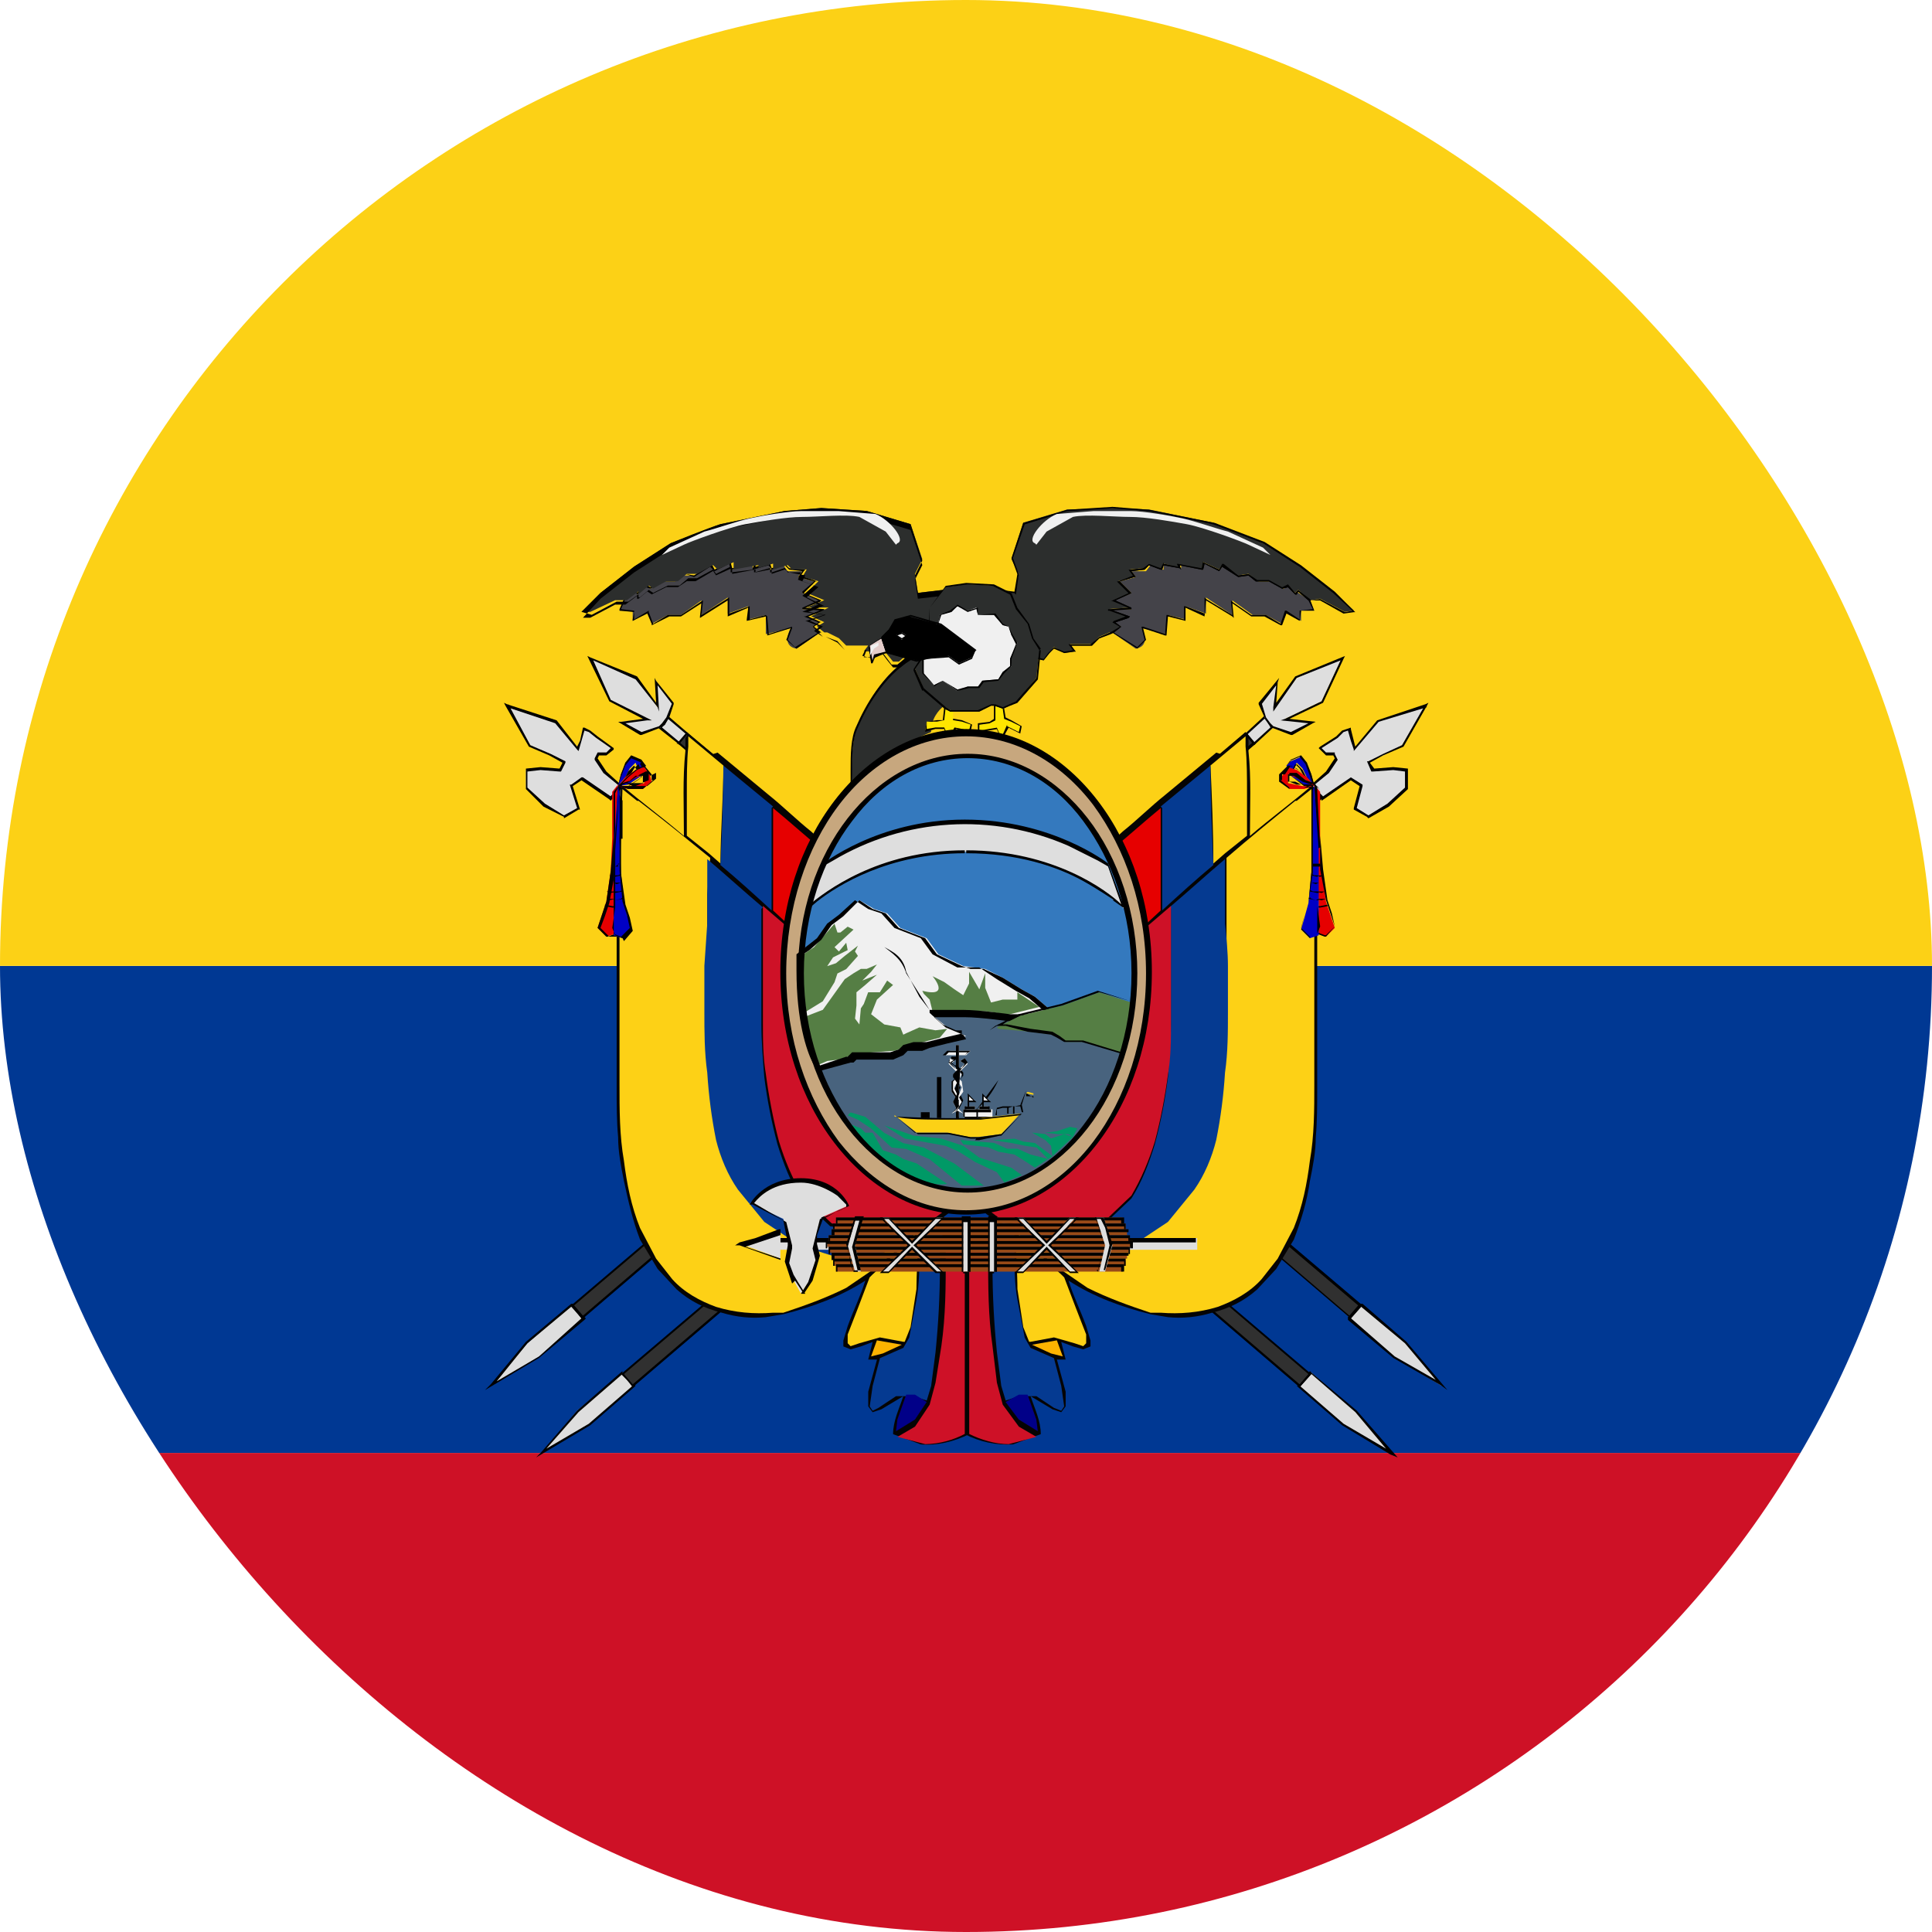 <svg width="50" height="50" viewBox="0 0 50 50" fill="none" xmlns="http://www.w3.org/2000/svg">
<g clip-path="url(#clip0_16061_92480)">
<g clip-path="url(#clip1_16061_92480)">
<path d="M-13 50.401V-0.398H63.009V50.401H-13ZM-12.697 50.06H62.706V-0.096H-12.697V50.06Z" fill="#231F20"/>
<path d="M-12.85 -0.25H62.857V24.998H-12.85V-0.25Z" fill="#FCD116"/>
<path d="M-12.85 25H62.857V37.605H-12.85V25Z" fill="#003893"/>
<path d="M-12.85 37.602H62.857V50.207H-12.85V37.602Z" fill="#CE1126"/>
<path d="M23.906 17.849L23.679 17.319L24.02 16.789L23.565 17.016C22.884 17.395 22.43 18.227 22.203 18.757C21.976 19.287 22.051 20.347 22.051 20.347C22.733 19.477 24.095 18.947 24.095 18.947C24.095 18.606 24.285 18.379 24.436 18.265L23.906 17.811V17.849Z" fill="#2C2E2D"/>
<path d="M23.906 17.842L23.679 17.312L23.982 16.82L23.528 17.047C22.846 17.464 22.392 18.259 22.165 18.789C22.014 19.091 22.014 19.546 22.014 19.924V20.378H22.052C22.733 19.546 24.096 19.016 24.096 19.016V18.94L24.436 18.334L23.906 17.842L24.436 18.334L24.096 18.94V19.016C24.096 19.016 22.733 19.546 22.052 20.378V19.924C22.052 19.584 22.052 19.129 22.203 18.826C22.43 18.297 22.884 17.502 23.566 17.085L23.944 16.896L23.641 17.35L23.869 17.88L23.906 17.842Z" fill="black"/>
<path d="M21.03 16.22L21.219 16.107L20.878 15.955L21.333 15.766H20.765L21.219 15.539L20.765 15.35L21.068 15.047L20.651 14.933L20.765 14.782H20.386L20.273 14.63L19.932 14.744V14.592L19.478 14.706V14.63L18.91 14.744V14.555L18.494 14.744L18.38 14.63L17.964 14.895H17.699L17.472 15.047H17.169L16.828 15.236L16.715 15.16L16.487 15.387V15.312L16.147 15.539L16.033 15.804H16.374V16.069L16.752 15.842L16.866 16.145L17.282 15.917H17.623L18.153 15.539V15.917L18.834 15.463V15.88L19.364 15.69V16.031L19.819 15.917V16.41L20.462 16.258C20.462 16.258 20.197 16.712 20.613 16.788L21.219 16.372L21.03 16.22Z" fill="#444349"/>
<path d="M21.03 16.219H21.068L21.219 16.105H21.257L20.916 15.954L21.333 15.803V15.765L20.841 15.727L21.219 15.575L21.257 15.538L20.803 15.348L21.105 15.046H21.143L20.727 14.894L20.803 14.781L20.841 14.743L20.424 14.705L20.311 14.591L19.97 14.705L19.932 14.591V14.553L19.553 14.667V14.591L18.948 14.705L18.91 14.553V14.516L18.494 14.743L18.418 14.591L17.964 14.894L17.737 14.856L17.509 15.046L17.207 15.008L16.828 15.197L16.715 15.121L16.487 15.348L16.45 15.273L16.147 15.5L16.033 15.765V15.803L16.412 15.841L16.374 16.03V16.068L16.752 15.878L16.866 16.143V16.181L17.32 15.954H17.623L18.153 15.613L18.115 15.954V15.992L18.834 15.538V15.954L19.364 15.727L19.326 16.03V16.068L19.819 15.954L19.856 16.408V16.446L20.462 16.257L20.349 16.56L20.613 16.787L21.219 16.37H21.257L21.068 16.219H21.03H21.068H21.03L21.181 16.37L20.576 16.749L20.386 16.56L20.5 16.257V16.219L19.894 16.408L19.856 15.954L19.819 15.916L19.402 16.03V15.689L18.872 15.878V15.462L18.153 15.916L18.191 15.575V15.538L17.623 15.916H17.282L16.904 16.143L16.79 15.841V15.803L16.412 16.03V15.803L16.071 15.765L16.185 15.5L16.45 15.31L16.487 15.386L16.715 15.197L16.828 15.235L17.207 15.046H17.509L17.737 14.856L17.964 14.932L18.38 14.667L18.494 14.781L18.872 14.591L18.91 14.743L19.516 14.629L19.478 14.705V14.743L19.894 14.629L19.97 14.743L20.311 14.629L20.424 14.743L20.765 14.781L20.689 14.894L20.651 14.932L21.068 15.046L20.765 15.31V15.348L21.181 15.538L20.765 15.727V15.765L21.333 15.803L21.295 15.765L20.841 15.954H20.803L21.181 16.105L21.03 16.219H20.992H21.03Z" fill="black"/>
<path d="M24.399 15.268L23.755 15.344L23.679 14.852L23.869 14.473L23.566 13.565L22.43 13.224L21.257 13.148L20.31 13.224L18.645 13.565C18.304 13.678 17.547 13.981 17.358 14.057L16.412 14.663L15.541 15.344L15.049 15.836H15.276L15.919 15.533H16.222L16.525 15.306V15.382L16.79 15.155L16.904 15.23L17.244 15.041H17.547L17.774 14.852H18.039L18.456 14.625L18.569 14.738L18.986 14.549V14.738L19.629 14.625V14.7L20.008 14.587V14.738L20.386 14.625L20.5 14.738H20.878L20.765 14.928L21.181 15.041L20.878 15.344L21.332 15.533L20.878 15.723H21.446L20.992 15.95L21.332 16.101L21.143 16.215L21.332 16.366H21.408L21.711 16.517L21.9 16.707H22.468L22.355 16.858H22.582L22.847 16.782L22.96 16.934L23.112 17.123H23.263L25.08 15.533L24.474 15.306L24.399 15.268Z" fill="#2C2E2D"/>
<path d="M24.399 15.268L23.755 15.344L23.679 14.89L23.869 14.511L23.566 13.565L22.43 13.224L21.257 13.148L20.31 13.224L18.645 13.565C18.304 13.678 17.547 13.981 17.358 14.057L16.412 14.663L15.541 15.344L15.049 15.836L15.314 15.912L15.957 15.571H16.26L16.525 15.382V15.457H16.563L16.79 15.268L16.904 15.344L17.282 15.155H17.585L17.812 14.965H18.039L18.456 14.738L18.531 14.852L18.91 14.663V14.814L19.515 14.738V14.814L19.932 14.7V14.814H19.97L20.31 14.7L20.386 14.814H20.727L20.651 15.003L21.067 15.155L20.765 15.42L21.181 15.647L20.765 15.836L21.332 15.912L20.878 16.063H20.84L21.219 16.215L21.067 16.328L21.295 16.48H21.37L21.673 16.631L21.862 16.82H22.392L22.317 16.972L22.582 17.047L22.847 16.934L22.96 17.085L23.112 17.274H23.301L25.118 15.685L24.474 15.42L25.042 15.685L23.225 17.199H23.074L22.96 17.047L22.847 16.896L22.544 17.009H22.355L22.43 16.82H21.862L21.673 16.593L21.37 16.48H21.295L21.143 16.328L21.295 16.215L20.954 16.063L21.37 15.912L20.916 15.836L21.295 15.685H21.332L20.878 15.457L21.181 15.193L20.765 15.041L20.84 14.89L20.424 14.814L20.31 14.738L19.97 14.852V14.738H19.932L19.553 14.814V14.738L18.948 14.852V14.7L18.531 14.89L18.456 14.776L18.001 15.041H17.774L17.547 15.193H17.244L16.866 15.382L16.752 15.306L16.525 15.495H16.487V15.42L16.184 15.647H15.919L15.276 15.987H15.087L15.541 15.495L16.412 14.814L17.358 14.208C17.358 14.208 18.304 13.792 18.645 13.716L20.31 13.376L21.257 13.3L22.43 13.376L23.566 13.716L23.869 14.625L23.679 15.003L23.755 15.495L24.399 15.42V15.268Z" fill="black"/>
<path d="M23.187 14.097L22.922 13.757L22.241 13.378C21.9 13.302 21.181 13.378 20.765 13.378C20.348 13.378 19.705 13.492 19.288 13.567C18.872 13.643 17.85 14.021 17.699 14.097L17.131 14.362L17.32 14.173L18.229 13.757C18.531 13.681 19.061 13.492 19.402 13.416C19.743 13.34 20.424 13.227 20.727 13.227H21.711L22.657 13.302C23.036 13.454 23.452 13.984 23.225 14.059L23.187 14.097Z" fill="#F0F0F0"/>
<path d="M29.016 16.22L28.826 16.107L29.167 15.955L28.713 15.766H29.281L28.826 15.539L29.281 15.35L28.978 15.047L29.394 14.933L29.281 14.782H29.659L29.773 14.63L30.113 14.744V14.592L30.568 14.706V14.63L31.136 14.744V14.555L31.552 14.744L31.665 14.63L32.082 14.895H32.347L32.574 15.047H32.877L33.217 15.236L33.331 15.16L33.558 15.387V15.312L33.899 15.539L34.012 15.804H33.672V16.069L33.293 15.842L33.18 16.145L32.763 15.917H32.422L31.893 15.539V15.917L31.211 15.463V15.88L30.681 15.69V16.031L30.227 15.917L30.151 16.41L29.546 16.258C29.546 16.258 29.811 16.712 29.394 16.788L28.789 16.372L28.978 16.22H29.016Z" fill="#444349"/>
<path d="M29.016 16.219L28.864 16.105L29.205 15.992L29.243 15.954L28.713 15.765H29.281V15.727L28.864 15.538L29.281 15.348L28.978 15.046L29.356 14.932H29.394L29.281 14.781L29.621 14.743L29.735 14.629L30.038 14.743H30.076L30.113 14.629L30.53 14.705L30.568 14.743L30.53 14.629L31.098 14.743H31.136L31.173 14.591L31.552 14.781L31.628 14.667L32.044 14.932L32.309 14.894L32.498 15.046H32.839L33.18 15.235L33.331 15.197L33.52 15.386H33.558L33.596 15.31L33.861 15.538L33.974 15.765L33.634 15.803V16.03L33.293 15.803H33.255L33.142 16.143L32.763 15.916H32.385L31.893 15.575L31.855 15.538L31.893 15.916L31.211 15.5L31.173 15.462V15.878L30.681 15.689H30.643V16.03L30.227 15.916H30.189L30.151 16.408L29.584 16.219H29.546V16.257L29.621 16.56L29.432 16.749L28.826 16.37L29.016 16.219H28.978L28.789 16.333V16.37L29.432 16.787L29.659 16.56L29.584 16.257L30.151 16.446H30.189L30.227 15.954L30.681 16.068V15.727L31.173 15.954L31.211 15.538L31.893 15.954L31.93 15.992L31.893 15.613L32.385 15.954H32.725L33.142 16.181H33.18L33.293 15.878L33.634 16.068L33.672 15.803H34.012L33.899 15.5L33.596 15.273L33.52 15.348L33.331 15.121L33.18 15.197L32.839 15.008H32.536L32.309 14.856L32.044 14.894L31.665 14.591H31.628L31.552 14.743L31.136 14.553V14.516L31.098 14.705L30.492 14.591H30.454L30.492 14.667L30.113 14.591V14.553L30.038 14.705L29.735 14.591L29.584 14.705L29.243 14.743H29.205L29.319 14.894L28.94 15.046H28.902L29.205 15.348L28.789 15.538H28.751L29.205 15.727L28.713 15.765L29.129 15.954L28.826 16.068L28.789 16.105L28.978 16.219H29.016H28.978H29.016Z" fill="black"/>
<path d="M25.61 15.268L26.253 15.344L26.367 14.852L26.177 14.473L26.48 13.527L27.616 13.186L28.789 13.148L29.736 13.186L31.401 13.527L32.688 14.057L33.672 14.663L34.543 15.344L35.035 15.798L34.808 15.836L34.164 15.495L33.937 15.533L33.861 15.495L33.597 15.268L33.521 15.344L33.332 15.155L33.18 15.23L32.84 15.041H32.537L32.31 14.852L32.045 14.89L31.628 14.625L31.552 14.738L31.136 14.549L31.098 14.738L30.493 14.625L30.53 14.7L30.114 14.587L30.076 14.738L29.736 14.625L29.622 14.7L29.244 14.738L29.357 14.928L28.941 15.041L29.244 15.344L28.827 15.533L29.281 15.723L28.713 15.76H28.676H28.713L29.168 15.95L28.827 16.101L29.016 16.215L28.827 16.366H28.713L28.448 16.48L28.259 16.669H27.692L27.805 16.858L27.54 16.896L27.275 16.744L27.162 16.896L27.01 17.085L26.859 17.047L25.004 15.495L25.61 15.268Z" fill="#2C2E2D"/>
<path d="M25.61 15.275L26.254 15.351L26.292 15.388L26.367 14.858L26.216 14.442L26.519 13.571L27.616 13.231L28.79 13.155L29.736 13.231L31.402 13.571L32.689 14.063L33.635 14.669L34.506 15.351L34.998 15.805L34.809 15.843L34.165 15.502L33.938 15.54L33.9 15.502L33.597 15.275L33.522 15.351L33.332 15.123L33.181 15.199L32.84 15.01H32.537L32.31 14.858L32.045 14.896L31.667 14.594H31.629L31.553 14.745L31.137 14.556V14.518L31.099 14.707L30.493 14.594H30.456L30.493 14.669L30.115 14.594V14.556L30.039 14.707L29.736 14.594L29.585 14.707L29.244 14.745H29.206L29.32 14.896L28.941 15.048H28.904L29.206 15.351L28.79 15.54H28.752L29.206 15.729L28.714 15.767H28.676V15.805H28.714L29.131 15.956L28.828 16.07L28.79 16.108L28.979 16.221L28.79 16.335L28.714 16.373L28.449 16.486L28.222 16.675H27.654L27.768 16.827L27.541 16.865L27.276 16.751L27.124 16.902L27.011 17.054L26.86 17.016L25.043 15.502L25.648 15.275H25.61V15.237L25.005 15.464L24.967 15.502L26.822 17.054L27.011 17.092L27.162 16.902L27.276 16.789L27.541 16.902L27.806 16.865H27.844L27.73 16.713H28.26L28.449 16.524L28.752 16.41L28.828 16.373L29.017 16.221L28.866 16.108L29.206 15.994L29.244 15.956L28.714 15.767H28.676V15.805H28.714L29.282 15.767V15.729L28.866 15.54L29.282 15.351L28.979 15.048L29.358 14.934H29.396L29.282 14.783L29.623 14.745L29.736 14.631L30.039 14.745H30.077L30.115 14.631L30.531 14.707L30.569 14.745L30.531 14.631L31.099 14.745H31.137L31.175 14.594L31.553 14.783L31.629 14.669L32.045 14.934L32.31 14.896L32.5 15.048H32.84L33.181 15.237L33.332 15.199L33.522 15.388H33.559L33.597 15.313L33.862 15.54H34.165L34.771 15.88L35.036 15.843H35.074L34.544 15.313L33.673 14.631L32.727 14.026L31.44 13.534L29.736 13.193L28.79 13.117L27.616 13.193L26.481 13.534L26.178 14.442L26.329 14.858L26.254 15.313L25.648 15.237L25.61 15.275Z" fill="black"/>
<path d="M26.821 14.097L27.086 13.757L27.767 13.378C28.108 13.302 28.827 13.378 29.244 13.378C29.66 13.378 30.304 13.492 30.72 13.567C31.136 13.643 32.158 14.021 32.31 14.097L32.878 14.362L32.688 14.173L31.78 13.757C31.477 13.681 30.947 13.492 30.606 13.416C30.266 13.34 29.584 13.227 29.282 13.227H28.297L27.351 13.302C26.973 13.454 26.556 13.984 26.783 14.059L26.821 14.097Z" fill="#F0F0F0"/>
<path d="M24.437 18.297V18.638L24.248 18.675H23.983L23.945 18.902L24.21 18.865H24.437L24.551 19.168L24.702 18.827L25.081 18.902L25.157 18.751L24.892 18.638H24.665V18.41L24.589 18.373L24.437 18.297Z" fill="#FFE600"/>
<path d="M24.437 18.297L24.399 18.638H24.248L23.983 18.675L23.945 18.902V18.94L24.21 18.865H24.437L24.513 19.168V19.205L24.74 18.865L25.081 18.94H25.119L25.157 18.751L24.892 18.638L24.665 18.6V18.41L24.589 18.373L24.475 18.297H24.437V18.335L24.589 18.41H24.665V18.638L24.892 18.675L25.119 18.751L25.081 18.902L24.702 18.827L24.551 19.092L24.437 18.827H24.21L23.983 18.865V18.675H24.248L24.437 18.638L24.475 18.297H24.437V18.335V18.297Z" fill="black"/>
<path d="M25.761 18.266V18.606L25.61 18.682L25.307 18.72L25.345 18.947L25.572 18.871L25.799 18.833L25.912 19.136L26.064 18.796L26.404 18.947V18.796L26.177 18.682L25.988 18.606V18.341L25.761 18.266Z" fill="#FFE600"/>
<path d="M25.761 18.264H25.723V18.605L25.61 18.681L25.307 18.719V18.984L25.572 18.908L25.799 18.87L25.912 19.135V19.173L26.102 18.832L26.404 18.984L26.442 18.794L26.177 18.643L26.026 18.567L25.988 18.34L25.761 18.227H25.723V18.264H25.761H25.723L25.95 18.34L25.988 18.605L26.177 18.681L26.404 18.794L26.366 18.946L26.064 18.794V18.756L25.912 19.097L25.799 18.832L25.572 18.87L25.345 18.908V18.756L25.61 18.719L25.761 18.643V18.264H25.723H25.761Z" fill="black"/>
<path d="M26.897 16.821L26.708 16.518L26.594 16.139L26.292 15.761L26.178 15.344L25.686 15.155L25.005 15.117L24.475 15.193L24.058 15.723V16.593L23.983 16.821L23.68 17.313L23.907 17.843L24.399 18.297H24.437L24.588 18.373L24.664 18.41H25.345L25.648 18.259H25.762L25.989 18.335L26.329 18.145L26.822 17.54L26.897 16.821Z" fill="#2C2E2D"/>
<path d="M26.898 16.827L26.936 16.789L26.747 16.524L26.633 16.146L26.33 15.729L26.179 15.351L25.724 15.124L25.005 15.086L24.475 15.162L24.059 15.729L24.021 16.6L23.983 16.789L23.643 17.319L23.87 17.849L24.4 18.303L24.438 18.341L24.589 18.417H25.346L25.649 18.266H25.762L25.952 18.341L26.33 18.19L26.86 17.584L26.936 16.827H26.898V16.789L26.822 17.546L26.292 18.152L25.952 18.303L25.762 18.228H25.649L25.308 18.379H24.589L24.475 18.303L24.438 18.266L23.908 17.811L23.68 17.319L24.021 16.827L24.059 16.638V15.729L24.475 15.2L25.043 15.124L25.687 15.162L26.141 15.389L26.292 15.767L26.595 16.146L26.709 16.524L26.898 16.827Z" fill="black"/>
<path d="M24.778 15.688L25.043 15.801L25.27 15.725L25.308 15.915H25.724L25.951 16.18L26.102 16.217L26.178 16.445L26.33 16.634L26.14 17.05L26.178 17.239L25.951 17.391L25.837 17.58L25.421 17.618L25.345 17.769H25.043L24.778 17.883L24.399 17.618L24.172 17.732L23.907 17.429L23.869 16.937L23.907 16.445L24.096 16.331V16.104H24.285L24.323 15.915L24.588 15.839L24.778 15.688Z" fill="#F0F0F0"/>
<path d="M24.778 15.686L25.043 15.838L25.27 15.762L25.308 15.913H25.724L25.951 16.178L26.102 16.216L26.178 16.443L26.292 16.671L26.14 17.049V17.238L25.951 17.39L25.837 17.579L25.421 17.617L25.308 17.768H25.043L24.778 17.844L24.399 17.617L24.172 17.73L23.907 17.427V16.935L23.945 16.443L24.134 16.33V16.14H24.285L24.361 15.913L24.626 15.838L24.778 15.686H24.74L24.588 15.8L24.323 15.913L24.285 16.103H24.058L24.096 16.33L23.907 16.443L23.869 16.935V17.427L24.172 17.73V17.768L24.399 17.617L24.778 17.882L25.08 17.806H25.345L25.459 17.655L25.837 17.617L25.989 17.427L26.178 17.238V17.049L26.33 16.633L26.216 16.443L26.102 16.216L25.951 16.14L25.762 15.876L25.308 15.913V15.724L25.043 15.8L24.778 15.648L24.74 15.686H24.778Z" fill="black"/>
<path d="M22.469 16.713L22.582 17.167L22.62 16.978L22.923 16.864L22.809 16.523L22.469 16.713Z" fill="#E4CCCA"/>
<path d="M22.469 16.712L22.544 17.166H22.582L22.658 16.977L22.961 16.901V16.863L22.847 16.484L22.469 16.712H22.507L22.809 16.522L22.923 16.863L22.62 16.939L22.582 17.09L22.507 16.712H22.469Z" fill="black"/>
<path d="M24.363 16.18L23.53 15.953L23.151 16.067L23 16.294L22.811 16.483V16.521L22.924 16.862V16.899L23.719 17.089L24.022 17.051L24.552 16.975L24.817 17.164L25.157 17.013L25.233 16.862L24.363 16.18Z" fill="black"/>
<path d="M24.363 16.179V16.141L23.568 15.914L23.151 16.028L23 16.293L22.811 16.482V16.52L22.924 16.86V16.898L23.719 17.125L24.022 17.05L24.552 17.012L24.817 17.201L25.157 17.05L25.233 16.86L25.271 16.823L24.363 16.141V16.179H24.325L25.195 16.86L25.157 17.012L24.817 17.163L24.552 16.974L24.022 17.012L23.719 17.087L22.924 16.86H22.962L22.848 16.482L23.038 16.293L23.189 16.066L23.568 15.952L24.325 16.179H24.363Z" fill="black"/>
<path d="M23.453 16.443L23.339 16.556L23.188 16.443L23.339 16.367L23.453 16.443Z" fill="#F0F0F0"/>
<path d="M23.453 16.442L23.34 16.517L23.226 16.442L23.34 16.404L23.453 16.48V16.442L23.34 16.366V16.328L23.188 16.442H23.15L23.34 16.555L23.453 16.48L23.491 16.442H23.453Z" fill="black"/>
<path d="M22.735 16.633V16.709L22.621 16.784L22.508 16.974L22.546 16.709L22.735 16.633Z" fill="#F0F0F0"/>
<path d="M17.775 18.979L17.283 18.562L17.169 18.714L17.094 18.828L17.586 19.244L17.775 18.979Z" fill="#DEDEDE"/>
<path d="M17.775 18.978H17.812L17.283 18.523L17.131 18.713L17.055 18.788L17.018 18.826L17.547 19.243L17.585 19.28L17.812 19.015V18.978H17.775L17.585 19.205L17.131 18.826L17.207 18.751L17.283 18.599L17.775 19.015V18.978Z" fill="black"/>
<path d="M17.395 18.189L16.979 17.621L17.017 18.303L16.487 17.546L15.275 17.016L15.805 18.151L16.752 18.605L16.07 18.681L16.6 18.984L17.092 18.833L17.168 18.719L17.282 18.568L17.395 18.189Z" fill="#DEDEDE"/>
<path d="M17.397 18.188H17.434L16.98 17.62L16.942 17.544L16.98 18.188L16.488 17.506L15.277 17.014L15.201 16.977L15.769 18.15L16.64 18.604L16.072 18.68H15.996L16.564 19.021H16.602L17.094 18.831L17.207 18.756L17.321 18.566L17.434 18.226V18.188H17.397L17.245 18.566L17.132 18.718L17.056 18.794L16.602 18.945L16.185 18.718L16.753 18.642H16.867L15.807 18.112L15.353 17.09L16.45 17.582L17.018 18.301L17.056 18.415L17.018 17.734L17.397 18.226V18.188Z" fill="black"/>
<path d="M34.922 34.122L35.225 33.781L36.398 34.765L37.307 35.863L36.057 35.106L34.922 34.122Z" fill="#DEDEDE"/>
<path d="M34.923 34.121V34.159L35.225 33.818L36.361 34.764L37.156 35.711L36.096 35.105L34.923 34.083V34.159V34.121L34.885 34.159L36.058 35.143L37.307 35.862L37.459 35.975L36.399 34.726L35.263 33.742H35.225L34.885 34.083V34.159L34.923 34.121Z" fill="black"/>
<path d="M17.586 19.249L17.775 18.984L35.225 33.785L34.923 34.088L17.586 19.249Z" fill="#303030"/>
<path d="M17.585 19.248L17.775 19.021L35.149 33.784L34.922 34.049L17.585 19.21V19.248H17.548L34.96 34.124L35.225 33.822L35.263 33.784L17.775 18.945L17.548 19.21L17.51 19.248H17.585Z" fill="black"/>
<path d="M13.119 18.266L14.368 18.682L14.974 19.363L15.012 19.174L15.088 18.871L15.277 18.909L15.428 19.098L15.845 19.363L15.693 19.515H15.504L15.428 19.666L15.655 20.007L16.072 20.348L15.807 20.65L15.05 20.158L14.785 20.31L14.974 20.915L14.595 21.142L14.066 20.84L13.611 20.385V19.931L13.99 19.893L14.482 19.931L14.595 19.704L14.255 19.553L13.725 19.288L13.119 18.266Z" fill="#DEDEDE"/>
<path d="M13.119 18.263V18.301L14.368 18.717L14.936 19.399L14.973 19.437L15.049 19.172L15.125 18.907L15.239 18.945L15.428 19.096L15.806 19.361L15.693 19.474H15.466L15.39 19.626V19.664L15.617 20.005L16.033 20.345L15.806 20.61L15.087 20.118H15.049L14.784 20.307H14.746L14.936 20.913L14.595 21.102L14.103 20.799L13.649 20.383V19.967L13.989 19.929L14.481 19.967H14.519L14.633 19.739V19.702L14.254 19.512L13.724 19.285L13.156 18.225L13.119 18.263V18.301V18.263H13.081L13.687 19.323L14.216 19.55L14.557 19.739L14.481 19.891L13.989 19.853L13.611 19.891V20.421L14.065 20.875L14.595 21.14V21.178L14.973 20.951H15.011L14.822 20.345L15.049 20.194L15.768 20.686L15.806 20.724L16.109 20.345L15.693 19.967L15.466 19.626L15.503 19.55H15.693L15.882 19.399V19.361L15.466 19.058L15.276 18.907L15.125 18.831H15.087L15.011 19.172L14.936 19.323L14.406 18.642L13.119 18.225L13.043 18.188L13.081 18.263H13.119Z" fill="black"/>
<path d="M33.598 35.864L33.938 35.523L35.074 36.508L36.02 37.605L34.771 36.886L33.598 35.864Z" fill="#DEDEDE"/>
<path d="M33.598 35.863L33.636 35.901L33.939 35.56L35.075 36.544L35.87 37.491L34.772 36.847L33.636 35.863H33.598L33.636 35.901L33.598 35.863V35.901L34.734 36.885L35.983 37.642L36.172 37.718L35.112 36.506L33.939 35.522L33.901 35.484L33.598 35.863H33.56L33.598 35.901V35.863Z" fill="black"/>
<path d="M15.846 20.648L16.073 20.383L33.902 35.562L33.637 35.865L15.846 20.648Z" fill="#303030"/>
<path d="M15.842 20.647L16.07 20.419L33.861 35.561L33.633 35.826L15.842 20.609V20.647H15.805L33.633 35.901L33.936 35.561L16.032 20.344L15.805 20.609V20.647H15.842Z" fill="black"/>
<path d="M32.234 18.979L32.727 18.562L32.84 18.714L32.954 18.828L32.462 19.244L32.234 18.979Z" fill="#DEDEDE"/>
<path d="M32.235 18.978L32.273 19.015L32.727 18.599L32.841 18.751L32.879 18.826L32.462 19.205L32.273 18.978H32.235L32.273 19.015L32.235 18.978V19.015L32.424 19.243L32.462 19.28L32.954 18.826H32.992L32.879 18.713L32.765 18.561L32.727 18.523L32.235 18.978H32.197L32.235 19.015V18.978Z" fill="black"/>
<path d="M32.613 18.189L33.068 17.621L32.992 18.303L33.56 17.546L34.733 17.016L34.203 18.151L33.257 18.605L33.938 18.681L33.446 18.984L32.954 18.833L32.84 18.719L32.727 18.568L32.613 18.189Z" fill="#DEDEDE"/>
<path d="M32.612 18.188L32.65 18.226L33.029 17.734L32.953 18.301V18.415L33.558 17.544L34.694 17.09L34.202 18.15L33.256 18.604L33.142 18.642L33.861 18.718L33.407 18.945L32.953 18.794L32.877 18.718L32.764 18.566L32.65 18.188H32.612L32.65 18.226L32.612 18.188L32.574 18.226L32.726 18.566L32.839 18.756L32.915 18.831L33.407 19.021H33.445L33.975 18.718L34.05 18.68L33.369 18.604L34.24 18.188L34.77 17.052L34.808 16.977L33.52 17.506L33.029 18.188L33.066 17.658L33.104 17.544L32.574 18.188V18.226L32.612 18.188Z" fill="black"/>
<path d="M15.088 34.122L14.785 33.781L13.649 34.765L12.703 35.863L13.952 35.106L15.088 34.122Z" fill="#DEDEDE"/>
<path d="M15.087 34.121L15.125 34.083L14.822 33.742H14.784L13.611 34.726L12.702 35.824L12.551 35.975L13.951 35.143L15.125 34.159L15.163 34.121L15.125 34.083L15.087 34.121V34.083L13.951 35.105L12.854 35.748L13.649 34.764L14.784 33.818L15.087 34.159V34.083V34.121Z" fill="black"/>
<path d="M32.462 19.249L32.235 18.984L14.822 33.785L15.087 34.088L32.462 19.249Z" fill="#303030"/>
<path d="M32.461 19.248V19.21L32.271 18.983L32.233 18.945L14.783 33.784L15.048 34.124H15.086L32.498 19.248L32.461 19.21V19.248L32.423 19.21L15.086 34.049L14.859 33.784L32.233 19.021L32.423 19.248H32.461L32.423 19.21L32.461 19.248Z" fill="black"/>
<path d="M36.89 18.266L35.641 18.682L35.073 19.363L34.997 19.174L34.922 18.871L34.77 18.909L34.581 19.098L34.165 19.363L34.316 19.515H34.505L34.581 19.666L34.354 20.007L33.938 20.348L34.203 20.65L34.959 20.158L35.224 20.31L35.073 20.915L35.414 21.142L35.944 20.84L36.398 20.385V19.931L36.057 19.893L35.527 19.931L35.414 19.704L35.792 19.553L36.284 19.288L36.89 18.266Z" fill="#DEDEDE"/>
<path d="M36.891 18.263V18.225L35.642 18.642L35.074 19.323L35.036 19.172L34.96 18.869V18.831L34.733 18.907L34.582 19.058L34.165 19.323L34.127 19.361L34.317 19.55H34.506L34.544 19.626L34.317 19.967L33.938 20.307L33.9 20.345L34.203 20.686V20.724L34.96 20.194L35.187 20.345L35.036 20.913V20.951L35.377 21.14L35.414 21.178L35.944 20.875L36.437 20.421V19.891L36.058 19.853L35.566 19.891L35.452 19.739L35.793 19.55L36.323 19.323L36.929 18.263L36.967 18.188L36.891 18.225V18.263V18.225L36.285 19.285L35.793 19.512L35.414 19.702H35.377L35.49 19.967H35.528L36.058 19.929L36.361 19.967V20.383L35.907 20.799L35.414 21.102L35.112 20.913L35.263 20.345V20.307L34.96 20.118L34.241 20.61L33.976 20.345L34.392 20.005L34.62 19.664L34.544 19.512V19.474H34.317L34.203 19.361L34.62 19.096L34.771 18.945L34.885 18.907L34.96 19.172L35.036 19.399V19.437L35.679 18.68L36.929 18.301L36.891 18.263V18.225V18.263Z" fill="black"/>
<path d="M16.412 35.864L16.109 35.523L14.936 36.508L14.027 37.605L15.239 36.886L16.412 35.864Z" fill="#DEDEDE"/>
<path d="M16.411 35.863H16.449L16.108 35.522V35.484L14.935 36.506L13.989 37.604L13.875 37.718L15.276 36.885L16.411 35.901L16.449 35.863H16.373L15.238 36.847L14.14 37.491L14.973 36.544L16.108 35.56L16.373 35.901L16.411 35.863H16.373H16.411Z" fill="black"/>
<path d="M34.163 20.648L33.974 20.383L16.107 35.562L16.372 35.865L34.163 20.648Z" fill="#303030"/>
<path d="M34.166 20.647L34.204 20.609L33.977 20.382V20.344L16.072 35.561L16.375 35.864V35.901L34.242 20.647L34.204 20.609L34.166 20.647V20.609L16.375 35.826L16.148 35.561L33.977 20.419L34.166 20.647V20.609V20.647Z" fill="black"/>
<path d="M31.591 19.514L32.235 18.984L32.31 19.098V19.439C32.386 20.158 32.348 20.877 32.348 21.634C32.878 21.18 33.446 20.764 33.976 20.309V20.688C34.052 21.748 34.052 22.808 34.089 23.867V28.183C34.089 28.599 34.089 29.015 34.052 29.432C34.052 29.81 33.976 30.189 33.9 30.567C33.824 31.097 33.673 31.59 33.484 32.082L33.029 32.839L32.537 33.369C32.197 33.671 31.818 33.861 31.364 33.974C30.985 34.088 30.607 34.126 30.228 34.088L29.774 34.012C29.017 33.823 28.298 33.558 27.654 33.142C27.768 33.52 27.957 33.898 28.109 34.315L28.222 34.693V34.845L28.033 34.921L27.768 34.845L27.465 34.731L27.579 35.185H27.352L27.579 36.018V36.397L27.465 36.548L27.238 36.472L26.67 36.132C26.784 36.472 26.935 36.775 26.935 37.116L26.216 37.381C25.783 37.407 25.352 37.315 24.967 37.116V31.892H26.14L25.8 31.627L25.308 31.249L26.292 31.022C27.25 30.638 28.041 29.927 28.525 29.015C29.131 28.031 29.433 26.858 29.471 25.722C29.471 25.192 29.471 24.662 29.358 24.132L29.169 23.3C29.017 22.808 28.828 22.353 28.601 21.937L29.055 21.52C29.433 21.218 29.774 20.877 30.153 20.574L31.477 19.477L31.591 19.514Z" fill="#050403"/>
<path d="M31.326 19.812L32.235 19.055V19.32C32.273 19.698 32.273 20.115 32.273 20.531V21.629L31.705 22.083L31.402 22.348C31.402 21.515 31.364 20.645 31.326 19.774V19.812Z" fill="#FDD116"/>
<path d="M30.039 20.872L31.326 19.812C31.326 20.683 31.364 21.516 31.402 22.387C30.948 22.765 30.531 23.144 30.077 23.56V20.91L30.039 20.872Z" fill="#053A91"/>
<path d="M33.559 20.725L33.938 20.422C33.976 21.52 34.014 22.655 34.014 23.753V28.068C34.014 28.712 34.014 29.393 33.9 30.037C33.824 30.642 33.711 31.21 33.484 31.778L33.067 32.573L32.651 33.103C32.348 33.443 31.932 33.67 31.515 33.822C31.023 33.973 30.531 34.011 30.039 33.973H29.774C29.206 33.784 28.676 33.595 28.146 33.33L27.314 32.762L26.67 32.194L26.064 31.74L26.632 32.118L27.011 32.346C27.427 32.535 27.881 32.611 28.336 32.497L29.282 32.194L30.19 31.589L30.872 30.756C31.137 30.339 31.326 29.923 31.44 29.469C31.591 28.901 31.629 28.295 31.667 27.727C31.667 27.198 31.742 26.668 31.742 26.138V24.964V22.201C32.31 21.709 32.916 21.217 33.522 20.725H33.559Z" fill="#FDD116"/>
<path d="M28.789 21.974C29.205 21.633 29.622 21.255 30.038 20.914V23.564L29.508 24.056C29.395 23.375 29.168 22.693 28.865 22.087V21.974H28.789Z" fill="#E60000"/>
<path d="M30.265 23.483C30.757 23.067 31.211 22.651 31.703 22.234V23.9C31.741 24.278 31.779 24.657 31.779 24.998V26.171C31.779 26.701 31.779 27.231 31.703 27.761C31.667 28.346 31.591 28.928 31.476 29.502C31.363 29.956 31.173 30.411 30.908 30.789L30.227 31.622L29.318 32.228L28.372 32.53C27.918 32.606 27.464 32.53 27.047 32.379L26.669 32.152L26.101 31.773L25.836 31.584L26.593 31.849H27.842L28.523 31.735L29.281 31.016C29.546 30.6 29.735 30.108 29.886 29.616C30.038 29.048 30.151 28.48 30.227 27.875C30.265 27.42 30.303 26.966 30.303 26.512V23.521L30.265 23.483Z" fill="#053A91"/>
<path d="M29.51 24.127L30.305 23.445V26.436C30.305 26.89 30.305 27.344 30.229 27.798C30.153 28.366 30.04 28.972 29.888 29.54C29.737 30.032 29.547 30.486 29.282 30.94L28.526 31.66L27.844 31.811H26.595L25.838 31.508L25.535 31.281C25.989 31.205 26.444 31.054 26.86 30.827C27.276 30.6 27.693 30.259 27.995 29.88C28.677 29.123 29.131 28.139 29.396 27.155C29.623 26.133 29.699 25.111 29.51 24.089V24.127ZM25.043 32H25.573V32.492C25.573 33.287 25.573 34.044 25.686 34.839L25.8 35.785L25.951 36.353L26.368 36.921L26.822 37.186L26.103 37.375C25.762 37.375 25.384 37.262 25.081 37.11V32.038L25.043 32Z" fill="#CE1127"/>
<path d="M25.648 31.969H26.254V32.347C26.254 32.801 26.254 33.218 26.33 33.634L26.519 34.618L26.671 34.883L27.276 35.148L27.465 35.868L27.541 36.398L27.465 36.511L27.276 36.435L26.822 36.133H26.368L26.027 36.246L25.913 35.868L25.8 34.997C25.724 34.24 25.686 33.521 25.686 32.764V32.007L25.648 31.969Z" fill="#053A91"/>
<path d="M26.331 32L26.672 32.265L27.466 32.984L27.542 33.06L27.845 33.855L28.11 34.536V34.763L28.034 34.839L27.807 34.763L27.277 34.612L26.672 34.725H26.634L26.482 34.347L26.331 33.363C26.331 32.946 26.293 32.53 26.293 32.114V32H26.331Z" fill="#FDD116"/>
<path d="M26.709 34.801L27.352 34.688L27.504 35.104L27.201 35.028L26.709 34.801Z" fill="#FDB301"/>
<path d="M26.366 36.094H26.593L26.82 36.737L26.858 37.04L26.366 36.737L26.025 36.283L26.366 36.094Z" fill="#010088"/>
<path d="M18.457 19.514L17.814 18.984L17.738 19.098V19.439C17.662 20.158 17.7 20.877 17.7 21.634C17.17 21.18 16.602 20.764 16.073 20.309V20.688C15.997 21.748 15.997 22.808 15.959 23.867V28.183C15.959 28.599 15.959 29.015 15.997 29.432C15.997 29.81 16.073 30.189 16.148 30.567C16.262 31.097 16.375 31.59 16.565 32.082L17.019 32.839L17.511 33.369C17.852 33.671 18.23 33.861 18.684 33.974C19.063 34.088 19.442 34.126 19.82 34.088L20.274 34.012C21.031 33.823 21.75 33.558 22.394 33.142C22.28 33.52 22.091 33.898 21.94 34.315L21.826 34.693V34.845L22.015 34.921L22.28 34.845L22.583 34.731L22.47 35.185H22.697L22.47 36.018V36.397L22.583 36.548L22.81 36.472L23.378 36.132C23.265 36.472 23.113 36.775 23.113 37.116L23.832 37.381C24.249 37.419 24.703 37.305 25.082 37.116V31.892H23.908L24.249 31.627L24.741 31.249L23.757 31.022C22.798 30.638 22.007 29.927 21.523 29.015C20.918 28.031 20.615 26.858 20.577 25.722C20.577 25.192 20.577 24.662 20.691 24.132L20.88 23.3C21.031 22.808 21.221 22.353 21.448 21.937L20.994 21.52C20.615 21.218 20.274 20.877 19.896 20.574L18.571 19.477L18.457 19.514Z" fill="#050403"/>
<path d="M18.722 19.812L17.813 19.055V19.32C17.775 19.698 17.775 20.115 17.775 20.531V21.629L18.343 22.083L18.646 22.348C18.646 21.515 18.722 20.645 18.722 19.774V19.812Z" fill="#FDD116"/>
<path d="M20.007 20.872L18.72 19.812C18.72 20.683 18.682 21.516 18.645 22.387C19.099 22.765 19.515 23.144 19.969 23.56V20.91L20.007 20.872Z" fill="#053A91"/>
<path d="M16.487 20.725L16.109 20.422C16.071 21.52 16.033 22.655 16.033 23.753V28.068C16.033 28.712 16.033 29.393 16.147 30.037C16.223 30.642 16.336 31.21 16.563 31.778L16.98 32.573L17.396 33.103C17.699 33.443 18.115 33.67 18.532 33.822C19.024 33.973 19.516 34.011 20.008 33.973H20.273C20.841 33.784 21.37 33.595 21.9 33.33L22.733 32.762L23.377 32.194L23.982 31.74L23.415 32.118L23.036 32.346C22.62 32.535 22.165 32.611 21.711 32.497L20.765 32.194L19.856 31.589L19.175 30.756C18.917 30.361 18.725 29.926 18.607 29.469C18.456 28.901 18.418 28.295 18.38 27.727C18.38 27.198 18.304 26.668 18.304 26.138V23.147L18.38 22.201C17.774 21.709 17.169 21.217 16.525 20.725H16.487Z" fill="#FDD116"/>
<path d="M21.257 21.974C20.841 21.633 20.424 21.255 20.008 20.914V23.564L20.538 24.056C20.651 23.375 20.878 22.693 21.181 22.087V21.974H21.257Z" fill="#E60000"/>
<path d="M19.743 23.483C19.251 23.067 18.796 22.651 18.304 22.234V23.9L18.229 24.998V26.171C18.229 26.701 18.229 27.231 18.304 27.761C18.342 28.367 18.418 28.934 18.531 29.502C18.645 29.956 18.834 30.411 19.099 30.789L19.78 31.622L20.689 32.228L21.635 32.53C22.09 32.606 22.544 32.53 22.96 32.379L23.339 32.152L23.907 31.773L24.172 31.584L23.414 31.849H22.165L21.484 31.735L20.727 31.016C20.462 30.6 20.273 30.108 20.121 29.616C19.97 29.048 19.856 28.48 19.78 27.875C19.743 27.42 19.705 26.966 19.705 26.512V23.521L19.743 23.483Z" fill="#053A91"/>
<path d="M20.539 24.127L19.744 23.445V26.436C19.744 26.89 19.744 27.344 19.82 27.798C19.896 28.366 20.009 28.972 20.16 29.54C20.312 30.032 20.501 30.486 20.766 30.94L21.523 31.66L22.205 31.811H23.454L24.211 31.508L24.514 31.281C24.06 31.21 23.624 31.056 23.227 30.827C22.784 30.597 22.397 30.274 22.091 29.88C21.41 29.123 20.955 28.139 20.691 27.155C20.463 26.133 20.388 25.111 20.577 24.089L20.539 24.127ZM25.006 32H24.476V32.492C24.476 33.287 24.476 34.044 24.362 34.839L24.211 35.785L24.059 36.353L23.681 36.921L23.227 37.186L23.946 37.375C24.303 37.368 24.653 37.278 24.968 37.11V32.038L25.006 32Z" fill="#CE1127"/>
<path d="M24.401 31.969H23.795V32.347C23.795 32.801 23.795 33.218 23.719 33.634L23.53 34.618L23.378 34.883L22.773 35.148L22.584 35.868L22.508 36.398L22.584 36.511L22.735 36.435L23.189 36.133H23.643L23.984 36.246L24.098 35.868L24.211 34.997C24.287 34.24 24.325 33.521 24.325 32.764V32.007L24.401 31.969Z" fill="#053A91"/>
<path d="M23.717 32L23.376 32.265L22.581 32.984L22.505 33.06L22.203 33.855L21.938 34.536V34.763L22.013 34.839L22.24 34.763L22.77 34.612L23.376 34.725H23.414L23.565 34.347L23.717 33.363C23.717 32.946 23.755 32.53 23.755 32.114V32H23.717Z" fill="#FDD116"/>
<path d="M23.338 34.801L22.694 34.688L22.543 35.104L22.846 35.028L23.338 34.801Z" fill="#FDB301"/>
<path d="M23.68 36.094H23.453L23.225 36.737L23.188 37.04L23.68 36.737L23.982 36.283L23.68 36.094Z" fill="#010088"/>
<path d="M33.407 19.7L33.293 19.813L33.407 20.078L33.747 20.305L34.012 20.343L33.747 20.192L33.482 19.927L33.558 19.737L33.709 19.889L33.823 20.116L34.012 20.343L33.937 20.04L33.823 19.775L33.672 19.586L33.407 19.7Z" fill="#0000C4"/>
<path d="M34.012 20.342H33.747L33.407 20.077L33.293 19.812L33.407 19.66L33.672 19.547L33.823 19.736L33.937 20.039L34.012 20.304V20.342ZM33.407 19.698L33.293 19.812L33.407 20.077L33.747 20.304H33.974L33.747 20.19L33.444 19.963L33.558 19.774L33.709 19.925L33.823 20.152L33.974 20.304L33.899 20.077L33.785 19.774L33.634 19.585L33.369 19.698H33.407ZM33.937 20.304L33.785 20.152L33.634 19.888L33.52 19.774L33.444 19.925L33.596 20.077L33.747 20.19L33.974 20.304H33.937Z" fill="black"/>
<path d="M33.182 20.079L33.145 20.23L33.372 20.419H33.75L34.015 20.344H33.712L33.334 20.268V20.041L33.523 20.116L33.75 20.23L34.015 20.344L33.826 20.116L33.561 19.927L33.334 19.852L33.182 20.079Z" fill="#E60000"/>
<path d="M33.368 20.418L33.103 20.229V20.04L33.331 19.812H33.368L33.558 19.888L33.785 20.078L34.012 20.267L33.747 20.38H33.368V20.418ZM33.179 20.04V20.191H33.141L33.368 20.38H33.974L33.709 20.305H33.558L33.368 20.229V20.002H33.558L33.785 20.191L34.012 20.267L33.823 20.115L33.596 19.926L33.406 19.812L33.255 20.04H33.179ZM33.368 20.04H33.331V20.229H33.52L33.671 20.305H33.936L33.709 20.229L33.482 20.078H33.368V20.04Z" fill="black"/>
<path d="M34.014 20.305L34.165 20.494V21.705L34.203 22.538L34.316 23.333L34.544 24.014L34.316 24.241L34.089 24.166L34.127 23.447L34.089 21.97L34.014 20.305Z" fill="#E60000"/>
<path d="M34.089 24.165V21.931L34.014 20.266L34.165 20.455V22.499L34.316 23.294L34.43 23.635L34.544 23.975L34.316 24.24H34.279L34.089 24.165ZM34.089 21.969V24.127L34.279 24.202H34.316L34.544 23.975L34.468 23.635L34.354 23.294L34.241 22.499L34.165 21.628V20.455L34.089 20.341C34.089 20.682 34.165 21.78 34.165 21.931L34.089 21.969Z" fill="black"/>
<path d="M34.051 22.656V22.618L34.089 22.656H34.241L34.165 22.694L34.051 22.656ZM34.014 22.391H34.203L34.127 22.428L34.014 22.391ZM34.051 23.072H34.279L34.203 23.11L34.051 23.072ZM34.051 23.261H34.316L34.203 23.299L34.051 23.261ZM34.051 23.488V23.451H34.165L34.354 23.413V23.451L34.165 23.488H34.051Z" fill="black"/>
<path d="M34.014 20.344L33.939 20.533V20.76L33.977 21.706L33.939 22.577L33.863 23.372L33.674 24.053L33.901 24.28L34.128 24.205V22.009L34.014 20.344Z" fill="#0000C4"/>
<path d="M33.901 24.279L33.674 24.052L33.749 23.712L33.863 23.371L33.939 22.576V20.305H33.977L34.09 21.97V23.447L34.166 23.976L34.09 24.166L33.901 24.241V24.279ZM33.977 20.532V22.576L33.863 23.371L33.749 23.712L33.674 24.014L33.901 24.241L34.09 24.166V21.97L33.977 20.38V20.532Z" fill="black"/>
<path d="M33.939 22.844H34.128L34.053 22.881L33.939 22.844ZM33.939 22.654V22.616L34.015 22.654H34.128L34.09 22.692L33.939 22.654ZM34.09 22.427H33.977V22.352H34.166V22.427H34.09ZM33.901 23.071V23.033L33.977 23.071H34.128V23.109H34.09L33.901 23.071ZM33.863 23.26L33.901 23.222L33.939 23.26L34.053 23.298L34.128 23.26V23.298H34.053L33.863 23.26Z" fill="black"/>
<path d="M16.6 19.7L16.713 19.813L16.6 20.078L16.259 20.305L15.994 20.343L16.259 20.192L16.524 19.927L16.448 19.737L16.297 19.889L16.183 20.116L15.994 20.343L16.07 20.04L16.183 19.775L16.335 19.586L16.6 19.7Z" fill="#0000C4"/>
<path d="M15.994 20.342L16.07 20.039L16.183 19.736L16.335 19.547L16.6 19.66L16.713 19.812L16.6 20.115L16.259 20.342H15.994ZM16.6 19.736L16.335 19.623L16.183 19.812L16.07 20.115L15.994 20.342L16.146 20.19L16.259 19.963L16.41 19.812L16.524 20.001L16.221 20.266L15.994 20.38H16.221L16.562 20.152L16.675 19.925L16.562 19.774L16.6 19.736ZM16.07 20.342L16.297 20.228L16.448 20.115L16.6 19.963L16.524 19.774L16.41 19.888L16.259 20.152L16.108 20.304L16.07 20.342Z" fill="black"/>
<path d="M16.827 20.079L16.865 20.23L16.638 20.419H16.259L15.994 20.344H16.297L16.675 20.268V20.041L16.486 20.116L16.259 20.23L15.994 20.344L16.183 20.116L16.448 19.927L16.675 19.852L16.827 20.079Z" fill="#E60000"/>
<path d="M16.638 20.418H16.259L15.994 20.342L16.221 20.115L16.448 19.926L16.638 19.812H16.675L16.865 20.04V20.191H16.903L16.638 20.418ZM16.827 20.078L16.675 19.85H16.638L16.486 19.926L16.259 20.115L16.108 20.267L16.335 20.191L16.562 20.04L16.713 19.964H16.789V20.191L16.6 20.267H16.183L16.373 20.342H16.751L16.978 20.153V20.002L16.827 20.078ZM16.562 20.078H16.448L16.221 20.267L15.994 20.342H16.448L16.638 20.267V20.078H16.6H16.562Z" fill="black"/>
<path d="M15.995 20.305L15.843 20.494V21.705L15.806 22.538L15.692 23.333L15.465 24.014L15.692 24.241L15.919 24.166L15.881 23.447L15.919 21.97L15.995 20.305Z" fill="#E60000"/>
<path d="M15.919 24.166L15.73 24.241H15.692L15.465 24.014L15.578 23.674L15.692 23.333L15.806 22.538L15.881 21.667V20.494L16.033 20.305L15.957 21.97V24.128L15.919 24.166ZM15.919 22.008C15.919 22.008 15.957 20.759 15.995 20.38L15.919 20.532V22.576L15.768 23.371L15.654 23.712L15.54 24.014L15.768 24.241H15.995V21.97L15.919 22.008Z" fill="black"/>
<path d="M15.959 22.656V22.618L15.921 22.656H15.77L15.845 22.694L15.959 22.656ZM15.997 22.391H15.808L15.883 22.428L15.997 22.391ZM15.959 23.072H15.694L15.808 23.11L15.959 23.072ZM15.959 23.261H15.694L15.77 23.299L15.921 23.261H15.959ZM15.959 23.488V23.451H15.845L15.656 23.413V23.451L15.845 23.488H15.959Z" fill="black"/>
<path d="M15.994 20.344L16.032 20.533L16.07 20.76L16.032 21.706L16.07 22.577L16.146 23.372L16.335 24.053L16.108 24.28L15.881 24.205V22.009L15.994 20.344Z" fill="#0000C4"/>
<path d="M16.111 24.28L15.921 24.205L15.846 24.015L15.921 23.486V22.009L16.035 20.344V20.571L16.111 20.722V21.706H16.073V22.615L16.186 23.41L16.3 23.75L16.376 24.091L16.148 24.356L16.111 24.28ZM16.035 20.533V20.382L15.884 21.971V24.167L16.073 24.243L16.3 24.015L16.224 23.675L16.111 23.334L16.035 22.539V20.495V20.533Z" fill="black"/>
<path d="M16.07 22.844H15.881L15.957 22.881L16.07 22.844ZM16.07 22.654V22.616L15.994 22.654H15.881L15.919 22.692L16.07 22.654ZM15.919 22.427H15.994V22.352H16.032L15.919 22.427ZM16.108 23.071V23.033L16.032 23.071H15.881V23.109H15.919L16.108 23.071ZM16.146 23.26L16.108 23.222L16.07 23.26L15.919 23.298L15.881 23.26V23.298H15.919L16.146 23.26Z" fill="black"/>
<path d="M30.984 32.041H20.196V31.852L19.174 32.192L20.196 32.571V32.344H30.984V32.041Z" fill="#DEDEDE"/>
<path d="M20.199 32.607L19.139 32.229H19.025L19.139 32.153L19.555 32.04L20.161 31.812H20.199V32.04H30.949V32.418H20.199V32.607H20.161H20.199ZM20.199 32.57V32.418H30.949V32.153H20.199V31.964L19.29 32.267L20.199 32.57Z" fill="black"/>
<path d="M21.635 31.508H29.054V31.659H21.635V31.508Z" fill="#994B18"/>
<path d="M21.635 31.697V31.508H29.092V31.697H21.635ZM21.673 31.697H29.016V31.584H21.673V31.697Z" fill="black"/>
<path d="M21.598 31.664H29.13V31.816H21.598V31.664Z" fill="#994B18"/>
<path d="M21.561 31.853V31.664H29.131V31.853H21.561ZM21.598 31.853H29.093V31.74H21.598V31.853Z" fill="black"/>
<path d="M21.521 31.812H29.168V31.964H21.521V31.812Z" fill="#994B18"/>
<path d="M21.521 32.002V31.812H29.206V32.002H21.521ZM21.597 32.002H29.206V31.888H21.597V32.002Z" fill="black"/>
<path d="M21.445 31.969H29.205V32.12H21.445V31.969Z" fill="#994B18"/>
<path d="M21.445 32.158V31.969H29.243V32.158H21.445ZM21.483 32.158H29.205V32.044H21.483V32.158Z" fill="black"/>
<path d="M21.408 32.117H29.32V32.269H21.408V32.117Z" fill="#994B18"/>
<path d="M21.371 32.306V32.117H29.32V32.306H21.371ZM21.409 32.306H29.245V32.193H21.409V32.306Z" fill="black"/>
<path d="M21.445 32.266H29.205V32.417H21.445V32.266Z" fill="#994B18"/>
<path d="M21.445 32.455V32.266H29.243V32.455H21.445ZM21.483 32.455H29.205V32.341H21.483V32.455Z" fill="black"/>
<path d="M21.521 32.422H29.168V32.573H21.521V32.422Z" fill="#994B18"/>
<path d="M21.521 32.611V32.422H29.206V32.611H21.521ZM21.597 32.611H29.206V32.498H21.597V32.611Z" fill="black"/>
<path d="M21.598 32.609H29.13V32.761H21.598V32.609Z" fill="#994B18"/>
<path d="M21.561 32.76V32.57H29.131V32.76H21.561ZM21.598 32.76H29.093V32.646H21.598V32.76Z" fill="black"/>
<path d="M21.635 32.758H29.054V32.909H21.635V32.758Z" fill="#994B18"/>
<path d="M21.635 32.908V32.719H29.092V32.908H21.635ZM21.673 32.908H29.016V32.794H21.673V32.908Z" fill="black"/>
<path d="M19.44 31.167C19.44 31.167 19.743 30.523 20.727 30.523C21.711 30.523 21.939 31.205 21.939 31.205L21.257 31.508L21.068 32.189L21.144 32.492L20.954 33.135L20.727 33.476L20.538 33.135L20.349 32.605L20.424 32.227L20.273 31.546L19.402 31.129L19.44 31.167Z" fill="#DEDEDE"/>
<path d="M20.5 33.218L20.311 32.65L20.387 32.233V32.158L20.273 31.59L19.478 31.174H19.402C19.402 31.174 19.743 30.492 20.727 30.492C21.711 30.492 21.976 31.211 21.976 31.211L21.711 31.325L21.295 31.552L21.144 31.968V32.196L21.219 32.498L21.03 33.142L20.803 33.483L20.576 33.142L20.5 33.218ZM20.727 33.483L20.916 33.18L21.106 32.612L21.03 32.309L21.219 31.552L21.901 31.249V31.174L21.674 30.946C21.674 30.946 21.219 30.606 20.727 30.606C20.008 30.606 19.667 30.946 19.516 31.136L20.349 31.628L20.5 32.233V32.309L20.424 32.688L20.538 32.99L20.651 33.18L20.841 33.483H20.727Z" fill="black"/>
<path d="M24.928 31.508H25.079V32.908H24.928V31.508Z" fill="#DEDEDE"/>
<path d="M24.891 32.953V31.477H25.118V32.915H24.891V32.953ZM24.928 32.953H25.042V31.628H24.928V32.953Z" fill="black"/>
<path d="M25.609 31.508H25.761V32.908H25.609V31.508Z" fill="#DEDEDE"/>
<path d="M25.574 32.953V31.477H25.801V32.915H25.574V32.953ZM25.612 32.953H25.726V31.628H25.612V32.953Z" fill="black"/>
<path d="M22.165 31.508L21.938 32.227L22.127 32.908H22.278L22.127 32.227L22.316 31.508H22.165Z" fill="#DEDEDE"/>
<path d="M22.09 32.915L21.9 32.196L22.128 31.477H22.355L22.128 32.234L22.279 32.877H22.09V32.915ZM22.203 32.915L22.052 32.272L22.241 31.59H22.128L21.938 32.272L22.014 32.726L22.09 32.915H22.165H22.203Z" fill="black"/>
<path d="M28.562 31.508L28.789 32.227L28.6 32.908H28.449L28.6 32.227L28.373 31.508H28.562Z" fill="#DEDEDE"/>
<path d="M28.412 32.908L28.563 32.227L28.45 31.773L28.336 31.508H28.563L28.79 32.189L28.601 32.87H28.374L28.412 32.908ZM28.563 32.87L28.715 32.227L28.601 31.773L28.487 31.546H28.374L28.563 32.227L28.412 32.87H28.487H28.563Z" fill="black"/>
<path d="M24.398 31.508H24.246L23.603 32.151L22.997 31.508H22.846L23.527 32.227L22.846 32.908H22.997L23.603 32.303L24.246 32.908H24.398L23.678 32.227L24.398 31.508Z" fill="#DEDEDE"/>
<path d="M24.21 32.946L23.604 32.341L22.999 32.946H22.771L23.491 32.227L22.771 31.508H22.999L23.604 32.114L24.21 31.508H24.437L23.718 32.227L24.437 32.946H24.21ZM24.21 32.908H24.361L23.642 32.227L24.361 31.546H24.21L23.604 32.189L22.999 31.546H22.847L23.566 32.227L22.847 32.908H22.999L23.604 32.265L24.248 32.908H24.21Z" fill="black"/>
<path d="M27.842 31.508H27.691L27.085 32.151L26.48 31.508H26.328L27.009 32.227L26.328 32.908H26.48L27.085 32.303L27.691 32.908H27.842L27.161 32.227L27.842 31.508Z" fill="#DEDEDE"/>
<path d="M27.692 32.946L27.087 32.341L26.481 32.946H26.254L26.973 32.227L26.254 31.508H26.481L27.087 32.114L27.692 31.508H27.919L27.2 32.227L27.919 32.946H27.692ZM27.049 32.227L26.33 32.908H26.481L27.087 32.265L27.692 32.908H27.844L27.125 32.227L27.844 31.546H27.692L27.087 32.189L26.481 31.546H26.33L27.049 32.227Z" fill="black"/>
<path d="M29.775 25.192C29.775 28.599 27.655 31.4 25.005 31.4C22.355 31.4 20.273 28.637 20.273 25.192C20.273 21.748 22.393 18.984 25.005 18.984C27.617 18.984 29.775 21.748 29.775 25.192Z" fill="#C7A77E"/>
<path d="M25.003 31.434C23.678 31.434 22.466 30.715 21.596 29.58C20.725 28.444 20.195 26.892 20.195 25.151C20.195 23.41 20.725 21.858 21.596 20.722C22.466 19.586 23.678 18.867 25.003 18.867C26.328 18.867 27.539 19.586 28.409 20.722C29.28 21.858 29.81 23.41 29.81 25.151C29.81 26.892 29.28 28.444 28.409 29.58C27.539 30.715 26.328 31.434 25.003 31.434ZM21.709 20.836C20.877 21.933 20.347 23.485 20.347 25.189C20.347 26.892 20.877 28.406 21.709 29.542C22.58 30.64 23.716 31.321 25.003 31.321C26.29 31.321 27.463 30.64 28.296 29.542C29.129 28.444 29.659 26.892 29.659 25.189C29.659 23.485 29.129 21.971 28.296 20.836C27.463 19.738 26.29 19.056 25.003 19.056C23.716 19.056 22.542 19.738 21.709 20.836Z" fill="black"/>
<path d="M29.32 25.188C29.32 28.292 27.39 30.791 25.043 30.791C22.696 30.791 20.766 28.292 20.766 25.188C20.766 22.084 22.696 19.586 25.043 19.586C27.39 19.586 29.32 22.084 29.32 25.188Z" fill="#3479BE"/>
<path d="M25.006 22.046C27.655 22.046 29.094 23.522 29.094 23.522L28.677 22.425C28.677 22.425 27.239 21.289 24.968 21.289C22.697 21.289 21.258 22.425 21.258 22.425L20.842 23.522C20.842 23.522 22.28 22.046 24.93 22.046H25.006Z" fill="#DEDEDE"/>
<path d="M28.829 23.293C28.829 23.293 28.375 22.99 28.034 22.801C27.352 22.422 26.331 22.082 25.006 22.082V22.006C27.277 22.006 28.677 23.066 29.018 23.406L28.677 22.422L28.412 22.271L27.655 21.892C26.683 21.465 25.622 21.276 24.562 21.342C23.502 21.408 22.473 21.727 21.561 22.271L21.296 22.422L20.955 23.406C21.334 23.104 22.697 22.006 24.968 22.006V22.082C22.999 22.082 21.675 22.914 21.145 23.331L20.88 23.558H20.842L21.258 22.384C21.258 22.384 22.697 21.211 24.968 21.211C27.239 21.211 28.677 22.346 28.677 22.346L29.094 23.482H29.056L28.791 23.293H28.829Z" fill="black"/>
<path d="M29.168 26.592C28.676 29.014 27.01 30.794 25.004 30.794C22.808 30.794 20.991 28.636 20.727 25.797L29.13 26.592H29.168Z" fill="#48637E"/>
<path d="M20.728 24.697L21.258 24.281L21.523 23.902L21.826 23.675L22.242 23.297L22.621 23.524L22.961 23.638L23.302 24.016L23.983 24.281L24.286 24.697L24.93 25L25.497 25.076L25.952 25.303L26.444 25.606L26.784 25.795L27.314 26.249L26.179 26.363L24.816 26.249H24.097L24.475 26.552L25.005 26.817L24.513 26.893L24.059 27.006L23.491 27.082L23.151 27.271H22.166L22.015 27.385L21.182 27.612C21.182 27.612 20.614 26.704 20.728 24.622V24.697Z" fill="#F0F0F0"/>
<path d="M20.727 24.739L21.067 24.512L21.597 23.906L21.673 24.133H21.749L21.938 23.982L22.089 24.058L21.597 24.512L21.711 24.625L21.9 24.398L21.938 24.588L21.559 24.777L21.408 25.004L21.635 24.928L21.862 24.739L22.203 24.474L22.127 24.625L22.203 24.739L21.9 25.08L21.673 25.193L21.597 25.42L21.294 25.913L20.802 26.215L20.727 24.739Z" fill="#557E44"/>
<path d="M20.803 26.324L21.295 26.134L21.863 25.34L22.09 25.188L22.279 25.075H22.43L22.695 24.961L22.544 25.15L22.317 25.377L22.695 25.226L22.393 25.491L22.165 25.68V26.021L22.128 26.361L22.241 26.513L22.279 26.096L22.355 25.983L22.468 25.68H22.771L22.96 25.377L23.112 25.491L22.695 25.869L22.544 26.248L22.885 26.513L23.301 26.589L23.377 26.778L23.453 26.74L23.793 26.589L24.209 26.664L24.512 26.627L24.323 26.854L23.755 27.005L23.15 27.194L22.62 27.232L22.165 27.27L21.711 27.421L21.408 27.459L21.143 27.573L20.803 26.324ZM23.907 25.718L24.058 25.869L24.134 26.172H25.421C25.762 26.172 25.989 26.286 26.14 26.248L26.897 26.059L26.329 25.68V25.869H25.951L25.648 25.945L25.497 25.567V25.188L25.345 25.604L25.08 25.15V25.453L24.929 25.756L24.702 25.604L24.437 25.415L24.134 25.264C24.134 25.264 24.626 25.832 23.869 25.642L23.907 25.718Z" fill="#557E44"/>
<path d="M24.096 26.212C24.096 26.212 23.528 25.607 23.453 25.19C23.377 24.812 23.074 24.66 22.885 24.547" fill="#F0F0F0"/>
<path d="M27.313 26.249L26.783 25.795L26.443 25.606L25.951 25.303L25.459 25.076H25.118L24.891 25L24.247 24.697L23.944 24.281L23.263 24.016L22.922 23.638L22.582 23.524L22.241 23.297L21.825 23.713L21.522 23.94L21.257 24.319L20.954 24.584L20.727 24.735V25.189C20.727 26.969 21.181 27.726 21.181 27.726L22.014 27.499H22.09L22.165 27.423H23.112L23.377 27.309L23.49 27.196H23.869L24.058 27.12L24.512 27.006L25.004 26.893L24.928 26.779L24.474 26.59L24.172 26.325H24.966C25.383 26.325 26.178 26.439 26.178 26.439H27.2L27.389 26.325L27.313 26.249ZM27.238 26.249H26.14C26.14 26.249 25.345 26.136 24.928 26.136H24.058L23.793 25.795L23.452 25.152C23.377 24.735 23.074 24.622 22.884 24.508C23.074 24.66 23.339 24.811 23.452 25.189L24.058 26.136V26.212L24.399 26.514L24.739 26.666H24.891V26.741H24.928L24.436 26.855L23.982 26.969H23.642L23.377 27.044L23.263 27.158L23.036 27.234H22.052L21.938 27.347H21.9L21.105 27.612L21.03 27.499C20.878 27.196 20.613 26.439 20.613 25.114V24.697L21.143 24.281L21.408 23.902L21.711 23.675L22.127 23.297L22.468 23.524L22.809 23.638L23.149 24.016L23.831 24.281L24.134 24.697L24.777 25.038H25.345L25.799 25.341L26.291 25.644L26.632 25.833L27.162 26.287L27.238 26.249Z" fill="black"/>
<path d="M25.799 26.588L26.404 26.285L27.502 26.02L28.448 25.68L29.281 25.945C29.357 26.285 29.054 27.27 29.054 27.27L28.032 26.967H27.578L27.275 26.777L26.669 26.702L25.837 26.626L25.799 26.588Z" fill="#557E44"/>
<path d="M27.994 26.965H27.54L27.351 26.852L27.199 26.776L26.594 26.701L26.026 26.549H25.799L25.609 26.663L25.761 26.549L26.366 26.246L27.464 25.981L28.41 25.641L29.243 25.906V26.019C29.243 26.436 29.016 27.268 29.016 27.268L27.994 26.965ZM29.016 27.23C29.016 27.23 29.243 26.398 29.243 26.019V25.906L28.448 25.678L27.502 26.019L26.404 26.284L26.064 26.436L25.95 26.511H26.064L26.669 26.625L27.237 26.701L27.426 26.814L27.578 26.928H28.032L29.016 27.23Z" fill="black"/>
<path d="M21.977 29.086L22.279 29.2L22.393 29.313H22.582L22.847 29.767L23.188 29.881L23.377 29.994L23.718 30.108L24.513 30.638C24.513 30.638 23.339 30.903 21.977 29.086Z" fill="#009966"/>
<path d="M21.938 28.865L22.203 28.978L22.543 29.205L23.073 29.698L23.452 29.735L24.057 30L24.89 30.682H25.458L24.701 30.114L23.906 29.698L23.376 29.584L22.884 29.319L22.619 29.092L22.392 28.903L22.013 28.789L21.938 28.865Z" fill="#009966"/>
<path d="M22.885 29.125L23.642 29.39L24.361 29.466L24.929 29.655L25.345 29.958L26.178 30.223L26.443 30.412L25.989 30.601L25.799 30.336L25.232 30.071L24.815 29.806L24.475 29.655L24.058 29.579L23.642 29.503L23.415 29.466L22.885 29.125ZM27.049 29.314L27.351 29.276L27.692 29.163L27.881 29.201L27.768 29.428L27.654 29.352H27.389L27.049 29.314Z" fill="#009966"/>
<path d="M26.708 29.312L27.049 29.35L27.2 29.464L27.541 29.35L27.768 29.426L27.238 29.918L27.2 29.653L27.049 29.502L26.708 29.312ZM27.125 29.994L26.671 29.88L26.33 29.729H26.065L25.724 29.578L24.854 29.502L24.929 29.615L25.573 29.691L25.838 29.805L26.254 29.88L26.557 30.07L26.784 30.221L27.125 29.994Z" fill="#009966"/>
<path d="M25.688 29.507L26.255 29.469L26.482 29.544L26.785 29.582L27.239 29.923L27.126 29.999L26.823 29.696L26.558 29.658L26.18 29.582L25.688 29.507Z" fill="#009966"/>
<path d="M21.939 29.198C21.144 28.176 20.652 26.776 20.652 25.186C20.652 23.596 21.144 22.195 21.939 21.173C22.734 20.151 23.832 19.508 25.043 19.508C26.255 19.508 27.352 20.151 28.147 21.173C28.942 22.195 29.434 23.634 29.434 25.186C29.434 26.738 28.942 28.176 28.147 29.198C27.352 30.22 26.255 30.864 25.043 30.864C23.832 30.864 22.734 30.22 21.939 29.198ZM22.053 21.249C21.296 22.233 20.804 23.634 20.804 25.186C20.804 26.738 21.296 28.101 22.053 29.122C22.81 30.145 23.87 30.75 25.043 30.75C26.217 30.75 27.277 30.145 28.034 29.122C28.791 28.138 29.283 26.738 29.283 25.186C29.283 23.634 28.791 22.271 28.034 21.249C27.277 20.227 26.217 19.621 25.043 19.621C23.87 19.621 22.81 20.227 22.053 21.249Z" fill="black"/>
<path d="M24.248 27.875H24.362V28.935H24.248V27.875ZM23.832 28.784H24.059V28.935H23.832V28.784ZM25.006 28.897L25.308 28.67L25.838 27.951C25.535 28.632 25.006 28.897 25.006 28.897ZM26.444 28.594L26.255 28.632H25.952L25.8 28.67L25.762 28.859H25.8V28.708L25.952 28.67V28.821V28.67H26.065V28.821H26.103V28.67L26.217 28.632V28.821H26.255V28.632H26.406L26.444 28.784H26.482L26.444 28.594Z" fill="black"/>
<path d="M24.928 28.711H25.306V28.9H24.928V28.711Z" fill="#F0F0F0"/>
<path d="M24.928 28.938V28.711H25.306V28.9H24.928V28.938ZM24.966 28.938H25.306V28.787H24.966V28.938Z" fill="black"/>
<path d="M25.307 28.711H25.685V28.9H25.307V28.711Z" fill="#F0F0F0"/>
<path d="M25.27 28.938V28.711H25.648V28.9H25.27V28.938ZM25.307 28.938H25.648V28.787H25.307V28.938Z" fill="black"/>
<path d="M25.004 28.633H25.231V28.709H25.004V28.633Z" fill="#F0F0F0"/>
<path d="M24.967 28.746V28.633H25.232V28.709H24.967V28.746Z" fill="black"/>
<path d="M25.346 28.633H25.573V28.709H25.346V28.633Z" fill="#F0F0F0"/>
<path d="M25.346 28.746V28.633H25.611V28.709H25.346V28.746Z" fill="black"/>
<path d="M25.42 28.631V28.328L25.609 28.48H25.42" fill="#F0F0F0"/>
<path d="M25.42 28.638V28.297L25.647 28.524H25.458V28.638H25.42ZM25.571 28.486L25.458 28.373V28.486H25.571Z" fill="black"/>
<path d="M25.043 28.631V28.328L25.232 28.48H25.043" fill="#F0F0F0"/>
<path d="M25.043 28.638V28.297L25.27 28.524H25.081V28.638H25.043ZM25.194 28.486L25.081 28.373V28.486H25.194Z" fill="black"/>
<path d="M23.15 28.858L23.718 29.312H24.513L25.081 29.426H25.308L25.914 29.35L26.406 28.82L25.384 28.934C25.081 28.972 23.491 28.972 23.15 28.896V28.858Z" fill="#FCD116"/>
<path d="M25.269 29.468H25.118L24.55 29.354H23.755L23.188 28.9C23.377 28.9 24.02 28.938 24.55 28.938H25.421L26.443 28.824L25.913 29.392H25.875L25.345 29.506H25.232L25.269 29.468ZM24.55 29.317L25.118 29.43H25.345L25.875 29.354H25.913L26.405 28.862L25.383 28.976H24.512C24.02 28.976 23.453 28.976 23.188 28.9L23.68 29.317H24.474H24.55ZM26.443 28.597L26.556 28.219L26.443 28.597ZM26.405 28.597L26.556 28.219L26.443 28.597H26.405Z" fill="black"/>
<path d="M26.746 28.334L26.557 28.296L26.595 28.258L26.746 28.296V28.334Z" fill="#FCD116"/>
<path d="M26.746 28.294V28.37H26.557V28.219L26.746 28.294ZM26.746 28.294L26.557 28.219V28.294L26.746 28.408V28.332V28.294Z" fill="black"/>
<path d="M24.588 27.195L24.475 27.309H25.005L25.118 27.195H24.588Z" fill="#F0F0F0"/>
<path d="M24.55 27.195H25.118L24.966 27.309H24.398L24.512 27.195H24.55ZM24.512 27.309H24.966L25.042 27.233H24.55L24.474 27.309H24.512Z" fill="black"/>
<path d="M24.74 27.047H24.816V28.902H24.74V27.047Z" fill="#F0F0F0"/>
<path d="M24.816 28.939H24.74V27.047H24.816V28.939ZM24.778 28.939V27.123V28.939Z" fill="black"/>
<path d="M24.702 27.459L24.589 27.383L24.551 27.534L24.74 27.724L24.816 27.799V27.837L24.664 27.988L24.627 28.253L24.816 28.518V28.632L24.627 28.821L24.778 28.745L24.892 28.518L24.778 28.329L24.702 28.14L24.854 27.875L24.892 27.799L24.778 27.686L24.589 27.534L24.702 27.459Z" fill="#F0F0F0"/>
<path d="M24.627 28.82L24.816 28.631V28.517L24.627 28.252V27.987L24.816 27.836V27.76L24.74 27.684L24.551 27.495L24.627 27.344H24.74V27.419L24.627 27.495L24.702 27.571H24.778L24.929 27.76V27.836L24.74 28.101L24.816 28.252L24.929 28.479L24.816 28.706L24.664 28.782L24.627 28.82ZM24.627 27.382L24.551 27.457L24.74 27.684L24.816 27.76V27.836L24.664 27.987V28.214L24.816 28.479V28.593L24.664 28.782L24.778 28.706L24.892 28.517L24.778 28.328L24.702 28.177L24.892 27.874V27.798L24.778 27.647L24.589 27.495L24.702 27.419H24.627V27.382Z" fill="black"/>
<path d="M24.853 27.459L24.967 27.383L25.043 27.534L24.853 27.724L24.74 27.799V27.837L24.891 27.988L24.929 28.253L24.74 28.518V28.632L24.929 28.821L24.778 28.745L24.664 28.518L24.816 28.329L24.891 28.14L24.702 27.875L24.664 27.799L24.816 27.686L24.967 27.534L24.853 27.459Z" fill="#F0F0F0"/>
<path d="M24.778 28.745L24.664 28.518L24.778 28.291L24.853 28.14L24.664 27.875V27.799L24.816 27.648H24.891L24.967 27.534L24.853 27.459L24.967 27.383L25.043 27.496L24.853 27.695" fill="black"/>
</g>
</g>
<defs>
<clipPath id="clip0_16061_92480">
<rect width="50" height="50" rx="25" fill="white"/>
</clipPath>
<clipPath id="clip1_16061_92480">
<rect width="76" height="76" fill="white" transform="translate(-13 -13)"/>
</clipPath>
</defs>
</svg>
